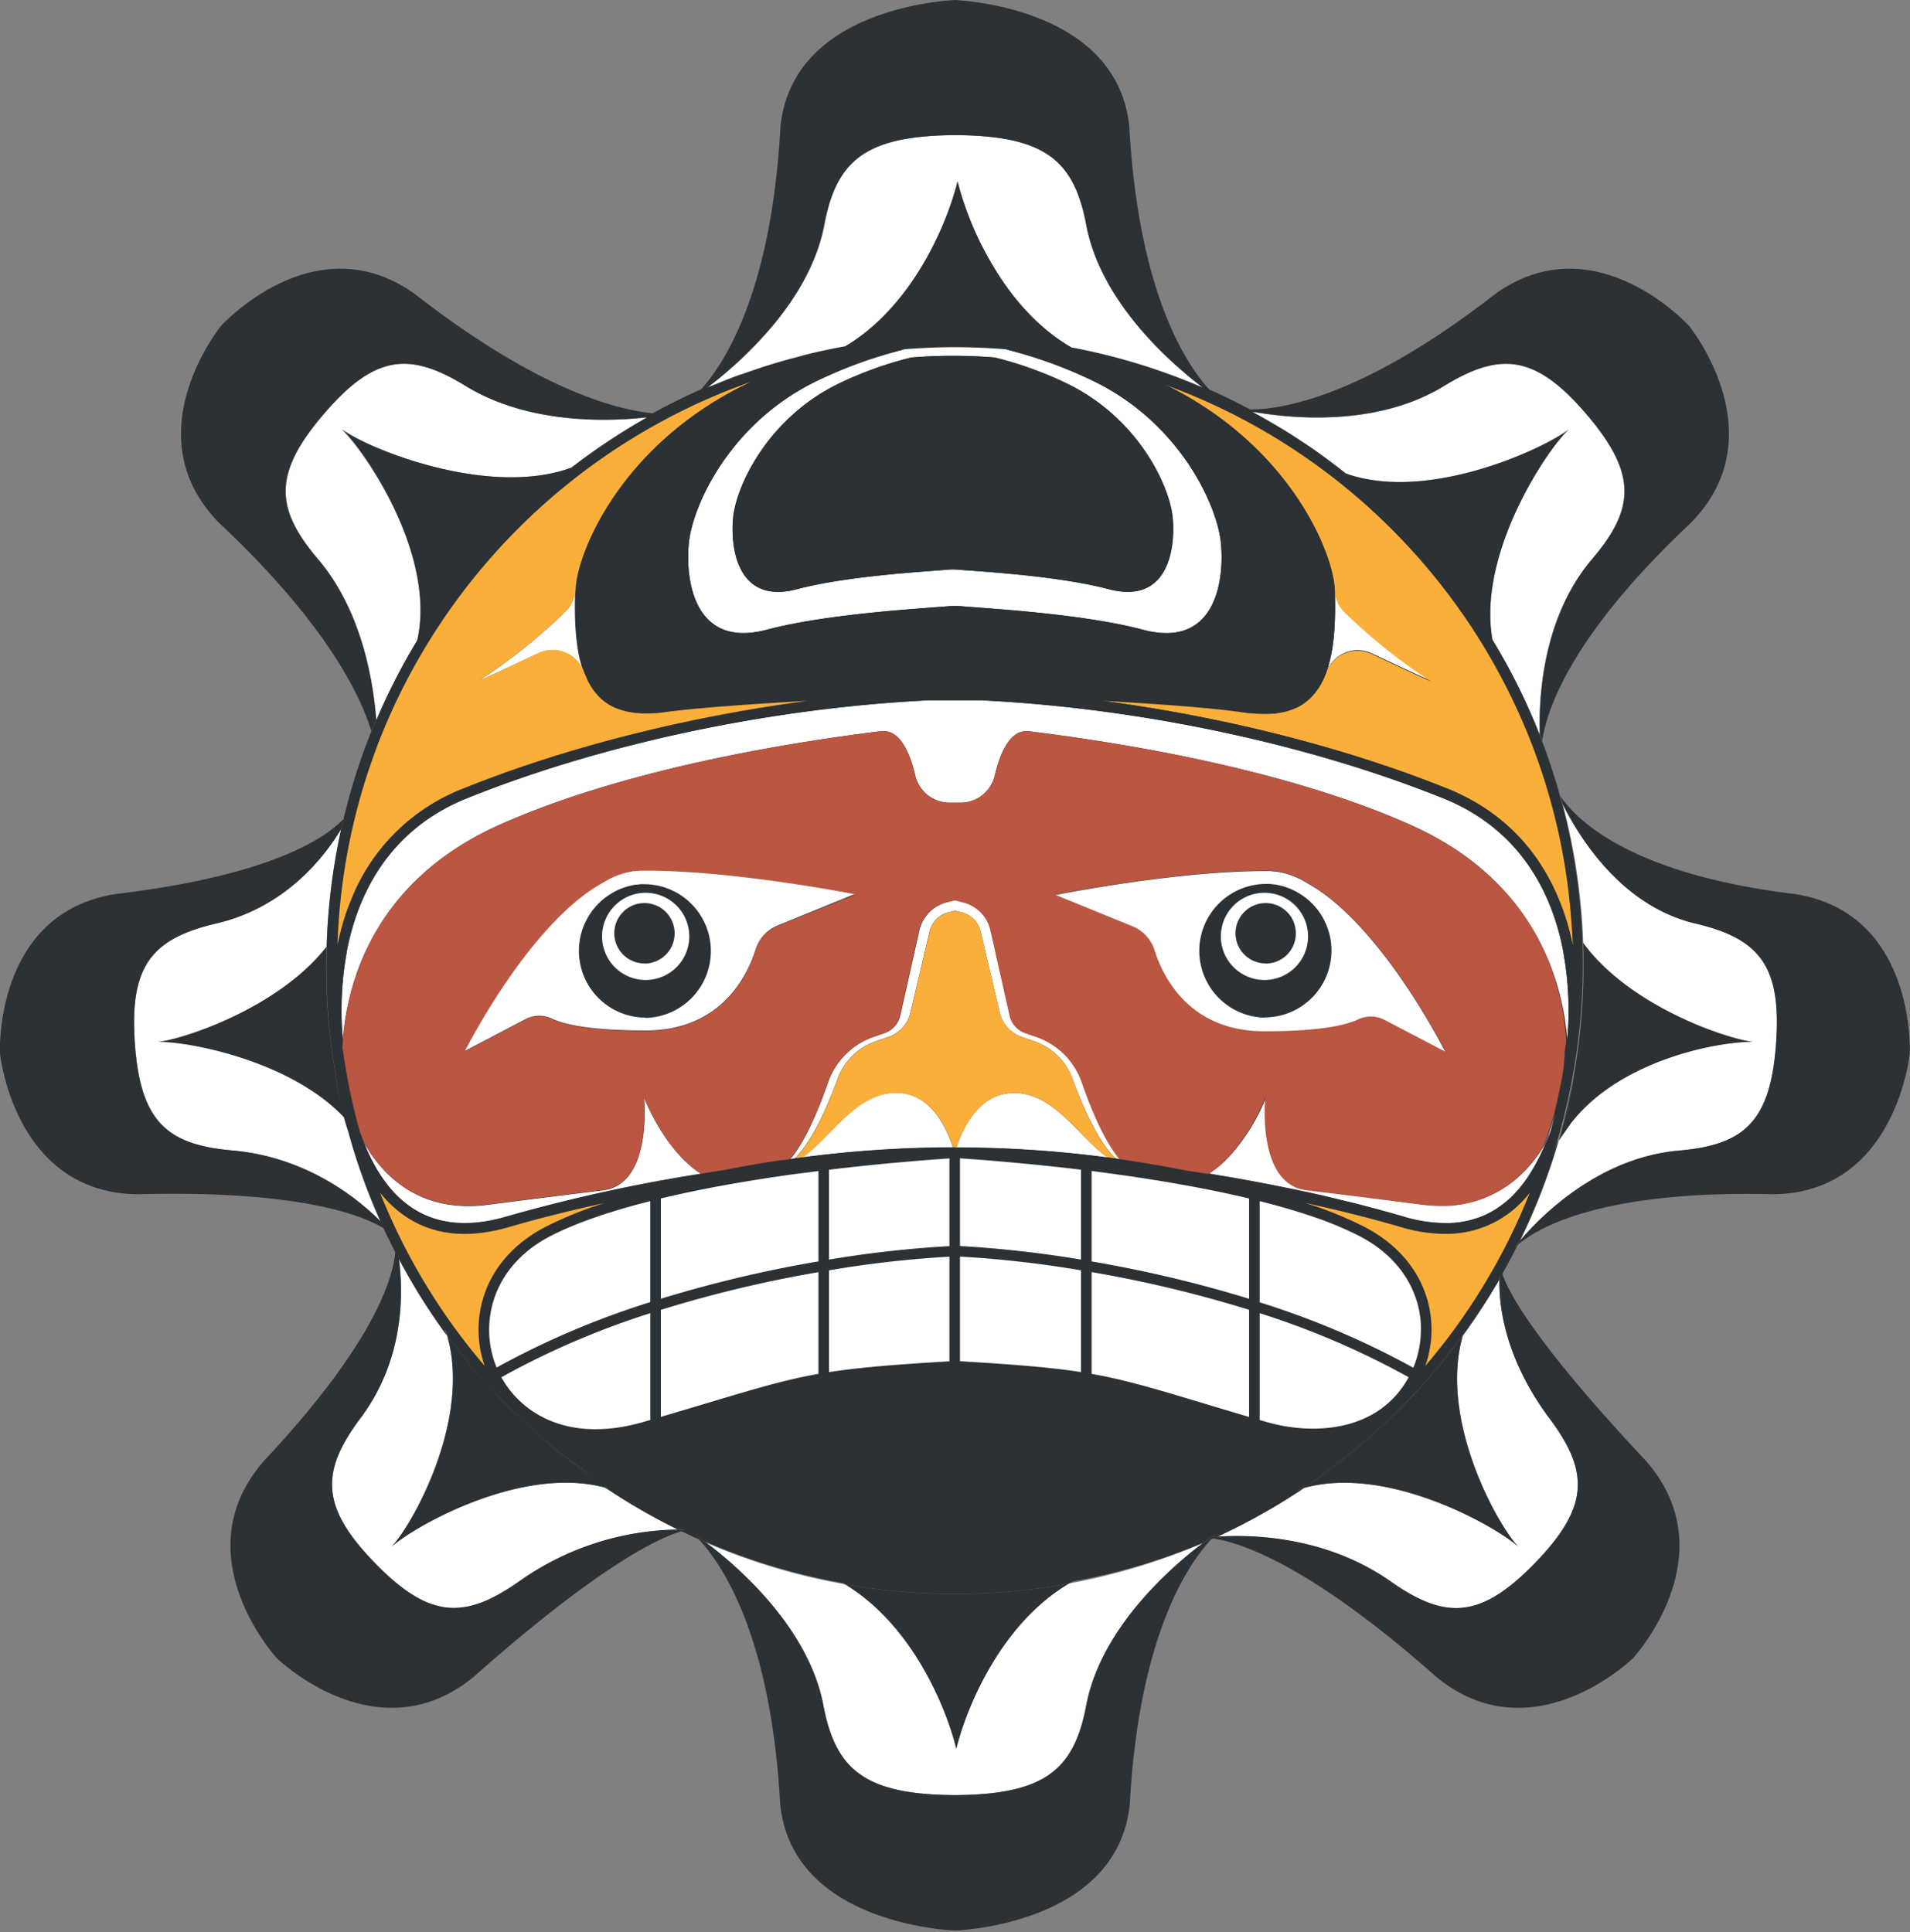 <?xml version="1.0" encoding="utf-8"?><svg fill="none" xmlns="http://www.w3.org/2000/svg" viewBox="0 0 515 521"><rect x="0" y="0" width="515" height="521" fill="#808080" stroke="none"/><g clip-path="url(#a)"><circle cx="257.477" cy="259.828" r="169.3" fill="#2B3134"/><path d="M189.081 316.579a439.226 439.226 0 0 0-52.588 11.568c-17.812 5.185-30.568-1.281-38.057-19.234l.105-.059c5.409 9.018 15.378 18.341 33.131 16.013a3802.453 3802.453 0 0 1 30.956-3.891c13.45-1.705 11.028-24.937 11.028-24.937 5.573 13.074 12.263 18.553 15.425 20.54ZM256.938 309.371h-.482c-13.408.043-26.799.95-40.091 2.716 7.924-5.725 14.449-17.412 25.172-17.412 9.488 0 13.591 9.406 15.39 14.649.011.024.011.047.011.047ZM422.599 280.426c-1.281-16.166-8.817-43.066-42.325-58.021-33.507-14.954-77.36-22.079-102.814-25.206h-.094c-5.138-.624-7.818 6.266-9.147 11.956a9.471 9.471 0 0 1-9.264 7.301h-2.892a9.486 9.486 0 0 1-9.265-7.301c-1.293-5.584-3.891-12.309-8.865-11.98h-.364c-25.477 3.127-69.366 10.299-102.791 25.207-33.425 14.908-41.055 41.784-42.325 57.962a87.136 87.136 0 0 1 1.023-23.432v-.141c2.645-14.108 10.417-32.649 32.438-41.502 36.54-14.72 82.004-24.349 124.623-26.418h13.861c42.725 2.069 88.177 11.698 124.718 26.418 22.044 8.853 29.815 27.429 32.437 41.502v.141a87.012 87.012 0 0 1 1.046 23.514ZM298.615 312.099a312.535 312.535 0 0 0-40.126-2.704h-.577a.18.18 0 0 1 0-.117c1.823-5.279 6.067-14.555 15.52-14.555 10.745-.024 17.259 11.662 25.183 17.376ZM157.312 181.151a8.921 8.921 0 0 0-4.989-5.149 8.924 8.924 0 0 0-7.167.175c-4.221 1.929-9.312 4.433-16.119 7.431a149.61 149.61 0 0 0 23.514-18.811 8.913 8.913 0 0 0 2.551-5.879c-.364 9.323.259 16.742 2.21 22.233ZM329.189 146.315c-1.011-10.052-11.063-32.261-34.401-43.571a121.654 121.654 0 0 0-23.655-8.56 169.067 169.067 0 0 0-13.649-.564c-4.597 0-9.147.2-13.638.565a121.34 121.34 0 0 0-23.691 8.559c-23.314 11.298-33.366 33.519-34.4 43.571-1.035 10.052 1.375 28.663 20.939 23.514 16.083-4.28 40.702-5.655 48.932-6.349a24.506 24.506 0 0 1 3.715 0c8.23.694 32.814 2.069 48.897 6.349 19.611 5.149 21.997-13.462 20.951-23.514Zm-30.345 12.544c-13.273-3.527-33.589-4.702-40.385-5.231a16.549 16.549 0 0 0-3.068 0c-6.796.564-27.123 1.704-40.42 5.231-16.154 4.315-18.13-11.063-17.295-19.375.835-8.312 9.159-26.618 28.44-36.023a99.487 99.487 0 0 1 19.599-7.054c3.703-.306 7.466-.459 11.251-.459 3.786 0 7.56.153 11.275.459a99.811 99.811 0 0 1 19.528 7.054c19.282 9.405 27.594 27.687 28.417 35.988.823 8.3-1.105 23.725-17.306 19.41h-.036ZM419.244 300.554a166.31 166.31 0 0 1-1.046 3.974.296.296 0 0 1 0 .094 74.355 74.355 0 0 1-1.176 3.233l-.364.893a51.612 51.612 0 0 1-2.352 4.915 43.9 43.9 0 0 1-2.633 4.291 34.705 34.705 0 0 1-2.164 2.775 50.972 50.972 0 0 1-1.528 1.657c-.517.541-1.082 1.012-1.623 1.47l-.587.506c-.212.152-.4.317-.612.446a23.47 23.47 0 0 1-5.126 2.998l-.858.341a12.23 12.23 0 0 1-1.176.4c-.423.118-.552.188-.834.259-.283.07-.823.235-1.258.329-.435.094-.706.165-1.059.223-.352.059-.799.141-1.175.188-.376.047-.553.083-.859.106-.305.024-.54.071-.822.083-.283.011-.635 0-.953.058-.317.059-.882 0-1.34 0a39.825 39.825 0 0 1-11.169-1.74 408.823 408.823 0 0 0-6.22-1.751 83.398 83.398 0 0 0-2.786-.741c-.964-.271-1.952-.518-2.963-.788a831.266 831.266 0 0 0-9.676-2.351 379.838 379.838 0 0 0-8.688-1.881 507.164 507.164 0 0 0-11.592-2.258c-1.176-.223-2.352-.423-3.527-.635a189.546 189.546 0 0 0-3.527-.599l-3.528-.612a26.154 26.154 0 0 0 4.786-3.915l.493-.505c.341-.341.659-.706 1-1.094a54.484 54.484 0 0 0 9.1-15.037s-1.435 13.791 4.056 20.904c.315.424.67.817 1.058 1.176a9.945 9.945 0 0 0 5.878 2.845l4.468.553 8.535 1.058 4.009.494 3.821.493 3.61.459 4.985.646 1.528.2c.941.118 1.858.212 2.74.271.881.059 1.751.094 2.586.094a30.19 30.19 0 0 0 19.164-6.372c.541-.412 1.034-.847 1.54-1.282l.717-.67c.259-.235.494-.459.706-.694.482-.447.905-.929 1.328-1.399a41.724 41.724 0 0 0 2.892-3.692c.518-.752 1-1.528 1.458-2.28 1.07-2.657 1.975-5.444 2.763-8.136Z" fill="#fff"/><path d="M478.912 281.39c-1.529 21.163-8.63 27.406-26.501 28.887-21.503 2.034-36.94 17.635-42.513 24.231a168.257 168.257 0 0 0 10.441-27.041c1.622-2.351 3.303-4.703 3.303-4.703 13.956-17.941 41.972-22.185 49.121-21.832-6.725-.659-33.261-9.406-45.852-26.712a167.787 167.787 0 0 0-5.538-37.399c4.703 9.406 15.978 27.359 35.436 32.12 17.47 4.068 23.619 11.263 22.103 32.449ZM301.96 312.569l-1.175-.2c-4.879-4.702-9.088-14.578-11.593-21.456a16.687 16.687 0 0 0-10.287-10.111l-3.374-1.176a9.188 9.188 0 0 1-5.984-6.607l-5.126-21.786a6.982 6.982 0 0 0-5.174-5.231l-1.716-.424-1.74.424a6.984 6.984 0 0 0-5.161 5.231l-5.126 21.786a9.243 9.243 0 0 1-5.973 6.607l-3.398 1.176a16.727 16.727 0 0 0-10.275 10.111c-2.504 6.878-6.713 16.742-11.592 21.48l-1.176.176c3.245-3.785 6.795-10.981 10.111-20.48a19.897 19.897 0 0 1 12.051-12.38l3.374-1.176a6.545 6.545 0 0 0 4.127-4.703l5.114-22.785a10.11 10.11 0 0 1 2.545-4.872 10.108 10.108 0 0 1 4.721-2.817l2.422-.611 2.351.611a10.036 10.036 0 0 1 7.277 7.689l5.126 22.785a6.532 6.532 0 0 0 4.104 4.703l3.397 1.176a19.871 19.871 0 0 1 12.039 12.392c3.316 9.487 6.878 16.683 10.111 20.468ZM385.963 183.608c-6.796-2.998-11.898-5.502-16.119-7.431a8.956 8.956 0 0 0-10.188 1.859 8.94 8.94 0 0 0-1.968 3.079c1.963-5.478 2.563-12.932 2.186-22.197a8.9 8.9 0 0 0 2.54 5.879 149.606 149.606 0 0 0 23.549 18.811ZM102.706 329.405c-6.149-6.16-19.81-17.271-39.574-19.128-18.011-1.482-25.183-7.701-26.723-28.887-1.54-21.186 4.703-28.381 22.338-32.449 18.07-4.397 28.405-17.33 33.225-25.324a171.206 171.206 0 0 0-3.927 31.743c-13.191 16.801-39.491 25.148-45.723 25.63 6.432-.458 35.436 4.374 50.555 20.422a46.45 46.45 0 0 0 .882 3.022c.07.235.141.482.235.729a169.779 169.779 0 0 0 8.712 24.242ZM324.484 416.007c-8.924 6.772-27.441 23.008-31.52 43.5-3.245 17.636-11.052 24.431-35.495 24.572-24.454-.141-32.26-6.889-35.517-24.572-4.068-20.539-22.585-36.775-31.497-43.5a166.996 166.996 0 0 0 37.375 11.216c17.977 10.851 27.206 32.919 29.992 44.335 2.834-11.475 12.145-33.731 30.333-44.523a168.438 168.438 0 0 0 36.329-11.028ZM413.917 421.462c-14.79 15.284-24.337 15.284-39.221 4.773-17.847-12.392-38.339-12.392-46.522-11.862a169.656 169.656 0 0 0 23.42-13.133c23.055-6.443 52.906 11.099 58.008 16.036-5.173-4.984-21.856-34.001-15.166-57.162a176.71 176.71 0 0 0 9.887-15.178c-.188 6.537 1.176 20.81 13.215 37.187 11.028 14.579 11.169 24.114-3.621 39.339ZM182.852 412.468a75.777 75.777 0 0 0-42.56 13.767c-14.873 10.581-24.407 10.464-39.209-4.773-14.802-15.237-14.638-24.772-3.633-39.362 11.757-15.954 11.333-33.825 10.099-42.807.65 1.246 1.321 2.469 2.01 3.668a91.874 91.874 0 0 0 1.94 3.386l1.176 1.975c.858 1.411 1.74 2.81 2.657 4.197a166.074 166.074 0 0 0 5.22 7.56c6.702 23.196-10.04 52.177-15.166 57.162 5.067-4.938 34.953-22.479 58.008-16.048a167.856 167.856 0 0 0 19.458 11.275ZM324.257 104.484a167.609 167.609 0 0 0-35.376-10.805c-9.229-5.349-16.19-13.65-21.163-22.044a86.139 86.139 0 0 1-9.523-22.726c-2.822 11.463-12.121 33.648-30.239 44.453-1.175.223-2.422.435-3.633.694-1.211.258-2.351.482-3.527.752-1.61.353-3.186.729-4.761 1.176-1.576.447-3.163.81-4.703 1.27a169.688 169.688 0 0 0-5.232 1.575c-.858.282-1.728.564-2.575.858-.587.188-1.175.4-1.74.6-.564.2-1.281.447-1.916.67h-.141c-.717.259-1.458.529-2.175.811l-1.681.647-2.105.858c-.976.376-1.951.788-2.904 1.176a110.877 110.877 0 0 0 17.53-16.613c6.219-7.454 11.816-16.624 13.849-26.84 3.234-17.636 10.981-24.373 35.165-24.561h.471c24.172.188 31.908 6.96 35.153 24.56 3.915 20.48 22.267 36.658 31.226 43.489ZM174.467 112.537a170.6 170.6 0 0 0-20.457 13.591c-23.055 8.395-56.844-6.031-62.194-10.581 5.408 4.632 25.865 33.354 20.692 57.056a119.28 119.28 0 0 0-1.528 2.599 139.608 139.608 0 0 0-2.951 5.255c-2.351 4.456-4.585 9.006-6.56 13.673-.882-11.404-4.162-29.592-15.484-43.124-11.757-13.732-12.498-23.196 1.317-39.339 13.814-16.142 23.208-16.918 38.621-7.418 16.812 10.122 37.763 9.499 48.544 8.288ZM429.049 150.982c-13.086 15.625-14.215 36.905-13.885 47.028a167.729 167.729 0 0 0-12.757-25.56c-4.185-23.584 15.496-52.33 20.81-56.88-5.349 4.574-37.551 20.175-60.301 12.11l-.459-.353-.458-.352-.447-.365c-.658-.506-1.34-1.046-2.034-1.552-.694-.505-1.176-.917-1.822-1.375-.647-.459-.941-.694-1.435-1.035a68.647 68.647 0 0 0-2.433-1.728 176.957 176.957 0 0 0-6.29-4.151 192.865 192.865 0 0 0-3.527-2.139l-2.258-1.317-1.457-.835-2.61-1.434a98.936 98.936 0 0 0 17.459 1.564c10.463 0 23.055-1.764 33.895-8.301 15.39-9.546 24.877-8.806 38.692 7.384 13.814 16.189 13.144 25.559 1.317 39.291Z" fill="#fff"/><path d="M424.066 254.902a68.598 68.598 0 0 0-2.14-8.065c-4.268-12.839-13.203-26.759-31.744-34.201-27.593-11.087-60.195-19.329-92.879-23.644 14.625.823 29.545 1.882 37.786 3.116.682.106 1.341.176 1.987.259h.459c1.25.119 2.506.17 3.762.153h.423c.4 0 .788 0 1.176-.059h.553c.411 0 .811-.106 1.175-.165l.882-.141c.412-.094.847-.176 1.246-.282l.188-.059c.436-.11.864-.248 1.282-.411l.188-.071c.447-.159.883-.348 1.305-.564a.187.187 0 0 0 .094 0c.423-.2.811-.435 1.176-.67a.775.775 0 0 1 .2-.118l.94-.682.2-.164c.353-.283.682-.577.988-.87.082-.083.153-.142.223-.224.294-.294.576-.611.858-.94l.2-.259c.235-.306.482-.623.694-.952.078-.096.149-.199.211-.306.247-.388.506-.788.741-1.176v-.058c.212-.377.4-.8.588-1.176.059-.141.153-.294.212-.435.199-.47.399-.964.576-1.458a8.953 8.953 0 0 1 8.598-5.773 8.957 8.957 0 0 1 3.558.835c4.221 1.928 9.324 4.432 16.119 7.43a149.496 149.496 0 0 1-23.514-18.811 8.9 8.9 0 0 1-2.539-5.878c-.423-9.805-12.251-39.362-47.181-55.845 61.677 21.715 106.882 78.771 111.138 146.726.153 1.481.224 3.209.271 4.938ZM300.755 312.37c-.717-.083-1.422-.188-2.128-.259-7.924-5.714-14.437-17.4-25.136-17.4-9.406 0-13.697 9.276-15.519 14.555a.168.168 0 0 0 0 .117h-.988c-1.799-5.243-5.878-14.649-15.39-14.649-10.722 0-17.247 11.687-25.171 17.412-.717.071-1.423.177-2.128.282 4.879-4.702 9.088-14.602 11.592-21.479a16.708 16.708 0 0 1 10.276-10.111l3.398-1.176a9.252 9.252 0 0 0 5.972-6.607l5.126-21.786a6.98 6.98 0 0 1 5.161-5.232l1.74-.423 1.717.423a6.982 6.982 0 0 1 5.173 5.232l5.126 21.786a9.192 9.192 0 0 0 5.984 6.607l3.374 1.176a16.675 16.675 0 0 1 10.288 10.111c2.445 6.842 6.654 16.706 11.533 21.421Z" fill="#FAAF3B"/><path d="M257.354 312.252c-1.023 0-2.727.117-5.008.247a153 153 0 0 1 4.056-.235h.952v-.012ZM174.091 238.36H172.798c-.388 0-.752.058-1.175.117h-.212a4.12 4.12 0 0 0-.517.094c-.797.147-1.582.347-2.352.6-.188 0-.364.129-.541.188-.096.028-.19.063-.282.106l-.505.188c-.688.284-1.356.614-1.999.987l-.517.318a.392.392 0 0 0-.118.07 18.013 18.013 0 1 0 24.66 25.074 18.008 18.008 0 0 0-15.125-27.813l-.024.071Zm0 25.794a11.753 11.753 0 0 1-10.861-7.257 11.76 11.76 0 0 1 15.361-15.362 11.757 11.757 0 0 1-4.5 22.619Z" fill="#2B3134"/><path d="M181.901 251.657A8.146 8.146 0 0 1 168 257.45a8.144 8.144 0 0 1-1.777-8.882 8.15 8.15 0 0 1 7.53-5.035 8.114 8.114 0 0 1 3.114.615 8.123 8.123 0 0 1 4.41 4.396c.41.987.622 2.044.624 3.113ZM357.68 181.115c-.176.494-.376.988-.576 1.458-.059.141-.153.294-.212.435-.188.412-.376.835-.587 1.176v.059c-.236.423-.494.823-.741 1.175-.063.108-.133.21-.212.306-.211.329-.458.647-.693.952l-.2.259c-.283.329-.565.647-.859.941-.07.082-.141.141-.223.223-.306.294-.635.588-.988.87l-.199.165-.941.682a.82.82 0 0 0-.2.117c-.4.235-.788.47-1.176.67a.167.167 0 0 1-.094 0c-.422.217-.858.405-1.305.565l-.188.07c-.418.164-.846.301-1.281.412l-.188.058c-.4.106-.835.189-1.247.283l-.881.141c-.4 0-.8.129-1.176.164h-.553c-.399 0-.787 0-1.175.059h-.424a34.758 34.758 0 0 1-3.762-.153h-.458c-.647-.082-1.305-.153-1.987-.258-8.23-1.235-23.161-2.352-37.787-3.116-10.969-1.423-21.95-2.434-32.755-2.963h-13.99c-10.782.529-21.751 1.54-32.685 2.963-14.625.823-29.545 1.881-37.786 3.116a61.45 61.45 0 0 1-2.987.364c-.952.094-1.869.094-2.763.094h-1.175c-.553 0-1.07-.059-1.587-.117a5.042 5.042 0 0 1-.812-.106c-.481-.054-.96-.132-1.434-.235a13.48 13.48 0 0 1-.976-.236c-.317-.094-.799-.223-1.175-.352-.377-.13-.553-.188-.8-.294h-.07l-.859-.376a3.043 3.043 0 0 1-.27-.13c-.235-.117-.447-.247-.67-.376l-.141-.059-.729-.482c-.341-.211-.647-.458-.964-.693l-.612-.53a13.208 13.208 0 0 1-.717-.705l-.576-.635a1.13 1.13 0 0 1-.106-.141c-.2-.235-.4-.482-.588-.729l-.105-.164a6.92 6.92 0 0 1-.494-.753l-.059-.07a15.85 15.85 0 0 1-.517-.882c-.165-.306-.341-.623-.494-.941v-.058c-.165-.341-.329-.671-.459-1.023-.129-.353-.352-.823-.505-1.247-1.952-5.49-2.575-12.932-2.175-22.232.411-9.817 12.25-39.397 47.204-55.845a162.277 162.277 0 0 1 20.257-5.69 165.81 165.81 0 0 1 21.162-3.116 121.373 121.373 0 0 0-23.69 8.559c-23.431 11.298-33.483 33.519-34.518 43.571-1.035 10.052 1.375 28.663 20.939 23.514 16.083-4.28 40.702-5.655 48.932-6.349a24.506 24.506 0 0 1 3.715 0c8.23.694 32.814 2.069 48.897 6.349 19.576 5.208 21.962-13.403 20.951-23.514-1.011-10.111-11.028-32.273-34.365-43.571a121.697 121.697 0 0 0-23.655-8.56 165.948 165.948 0 0 1 41.455 8.807h.106c34.929 16.459 46.757 46.04 47.18 55.845.341 9.394-.259 16.801-2.222 22.279ZM176.344 111.467l-1.905 1.07c-10.781 1.176-31.743 1.834-48.544-8.23-15.39-9.558-24.795-8.805-38.633 7.384-13.838 16.189-13.086 25.606-1.317 39.338 11.322 13.533 14.602 31.744 15.484 43.125-.424 1.011-.859 2.034-1.27 3.068-3.045-9.969-12.415-29.298-40.985-56.139-23.514-23.725.353-53.118.353-53.118s25.36-28.157 52.424-8.606c33.825 26.324 55.234 31.332 64.393 32.108ZM103.559 331.275c-5.878-3.621-22.926-10.37-66.45-9.241-33.366-.341-37.117-38.01-37.117-38.01s-1.74-37.81 31.238-42.948c41.15-4.926 56.081-14.732 61.36-20.175-.224.882-.423 1.799-.635 2.704-4.82 7.971-15.155 20.927-33.272 25.324-17.635 4.068-23.82 11.263-22.338 32.449 1.481 21.186 8.712 27.406 26.723 28.887 19.764 1.858 33.425 12.933 39.574 19.129.341.623.611 1.258.917 1.881Z" fill="#2B3134"/><path d="M92.87 301.388c-15.097-16.048-44.101-20.88-50.556-20.398 6.208-.458 32.508-8.806 45.7-25.654 0 1.646-.071 3.316-.071 4.985-.002 9.932.86 19.845 2.575 29.628.164 1.175.364 2.48.623 3.891a.26.26 0 0 0 0 .094l.082.471a1.509 1.509 0 0 0 0 .223c.494 2.32 1.043 4.573 1.646 6.76ZM183.784 412.938c-4.984 1.352-20.656 7.877-56.045 39.209-26.006 21.421-53.106-5.02-53.106-5.02s-25.63-27.84-3.456-53.2c29.639-31.591 34.812-49.156 35.423-56.433.306.599.6 1.176.929 1.799 1.176 8.982 1.681 26.853-10.1 42.807-11.004 14.566-11.168 24.113 3.634 39.338 14.802 15.225 24.337 15.284 39.209 4.774a75.786 75.786 0 0 1 42.56-13.768c.318.224.635.341.952.494Z" fill="#2B3134"/><path d="M163.411 401.228c-23.055-6.431-52.906 11.11-58.009 16.048 5.126-4.985 21.868-33.965 15.167-57.162a170.59 170.59 0 0 0 42.842 41.114ZM288.192 427.035c-18.188 10.793-27.5 33.048-30.333 44.523-2.786-11.416-12.015-33.483-29.992-44.335a170.363 170.363 0 0 0 60.325-.188Z" fill="#2B3134"/><path d="M326.566 415.113c-5.879 6.243-19.399 25.372-21.939 71.259-2.974 30.568-40.89 33.872-47.098 34.224h.788-1.646.787c-6.207-.352-44.123-3.691-47.098-34.224-2.528-45.852-16.024-65.016-21.926-71.259.67.306 1.328.588 2.01.87 8.912 6.772 27.429 23.009 31.497 43.501 3.256 17.635 11.063 24.431 35.517 24.572 24.443-.141 32.25-6.89 35.495-24.572 4.079-20.539 22.596-36.776 31.52-43.501a34.925 34.925 0 0 0 2.093-.87ZM440.336 447.127s-27.04 26.453-53.082 5.032c-35.141-31.12-53.8-36.446-60.184-37.281.377-.165.706-.341 1.07-.505 8.23-.588 28.675-.518 46.522 11.862 14.885 10.581 24.431 10.476 39.221-4.773 14.791-15.249 14.649-24.76 3.633-39.339-12.086-16.377-13.403-30.65-13.215-37.187.271-.47.541-.929.8-1.399 1.611 4.891 8.641 18.364 38.68 50.378 22.209 25.372-3.445 53.212-3.445 53.212Z" fill="#2B3134"/><path d="M409.6 417.277c-5.067-4.938-34.953-22.48-58.008-16.037a170.626 170.626 0 0 0 42.842-41.149c-6.69 23.185 9.993 52.201 15.166 57.186ZM514.948 284.024s-3.668 37.622-36.764 38.01c-46.804-1.176-63.898 9.299-68.86 13.579l.541-1.094c5.573-6.536 21.01-22.197 42.513-24.23 17.871-1.482 24.972-7.701 26.5-28.887 1.529-21.186-4.632-28.381-22.103-32.449-19.458-4.762-30.768-22.762-35.435-32.12a66.732 66.732 0 0 0-.553-2.034c4.703 6.784 19.552 21.021 63.205 26.288 32.732 5.126 30.956 42.937 30.956 42.937Z" fill="#2B3134"/><path d="M472.758 280.99c-7.148-.352-35.165 3.892-49.12 21.833 0 0-1.682 2.351-3.304 4.703.235-.776.458-1.564.682-2.352.07-.199.141-.423.2-.646l.059-.177a79.295 79.295 0 0 0 2.351-9.711l.141-.541v-.199c.247-1.376.435-2.646.588-3.763a168.873 168.873 0 0 0 2.622-29.756c0-2.023 0-4.057-.118-6.079 12.639 17.283 39.174 25.971 45.899 26.688ZM154.006 126.128a170.33 170.33 0 0 0-41.443 46.358c5.209-23.702-15.284-52.424-20.692-57.056 5.267 4.667 39.057 19.093 62.135 10.698ZM326.375 105.401l-2.07-.894c-8.958-6.83-27.311-23.008-31.367-43.5-3.245-17.636-10.981-24.372-35.153-24.56h-.47c-24.184.188-31.932 6.96-35.165 24.56-2.034 10.216-7.631 19.387-13.85 26.84a110.852 110.852 0 0 1-17.53 16.613c-.693.306-1.387.6-2.081.917 5.879-6.313 19.258-25.43 21.751-71.164C213.45 3.786 251.107.364 257.467 0c6.443.364 44.042 3.81 47.028 34.213 2.551 45.734 15.931 64.85 21.88 71.188Z" fill="#2B3134"/><path d="M288.87 93.68a169.807 169.807 0 0 0-60.925-.318c18.118-10.805 27.417-32.99 30.239-44.453a86.141 86.141 0 0 0 9.523 22.726C272.68 80.03 279.64 88.33 288.87 93.68ZM455.818 141.083c-32.273 30.321-38.798 50.425-39.974 58.62-.211-.553-.423-1.046-.646-1.587v-.059c-.329-10.111.799-31.391 13.885-47.028 11.757-13.732 12.497-23.196-1.317-39.338s-23.337-16.93-38.704-7.442c-10.84 6.537-23.431 8.3-33.895 8.3a98.953 98.953 0 0 1-17.459-1.564c-.376-.199-.588-.399-.917-.587 7.959.117 29.921-2.763 66.262-31.039 27.041-19.528 52.424 8.583 52.424 8.583s23.843 29.369.341 53.141Z" fill="#2B3134"/><path d="M402.4 172.392a169.98 169.98 0 0 0-39.457-44.677c22.75 8.066 54.952-7.536 60.302-12.109-5.35 4.456-25.031 33.201-20.845 56.786ZM421.29 304.269a84.56 84.56 0 0 0 2.352-9.711l.117-.541v-.2c.247-1.376.435-2.645.588-3.762a162.169 162.169 0 0 1-3.398 15.049c.083-.224.153-.447.224-.659l.117-.176ZM350.428 241.087a.422.422 0 0 0-.082-.07l-.529-.318a17.574 17.574 0 0 0-1.999-.987l-.494-.188-.282-.106a4.12 4.12 0 0 0-.541-.188 17.38 17.38 0 0 0-2.422-.6 3.208 3.208 0 0 0-.505-.094h-.224c-.376 0-.752-.094-1.175-.117a5.605 5.605 0 0 0-.635 0h-.6a18.06 18.06 0 0 0-15.166 27.893 18.067 18.067 0 0 0 10.174 7.526 18.061 18.061 0 0 0 22.234-22.664 18.055 18.055 0 0 0-7.719-10.028l-.035-.059Zm-9.488 23.067a11.758 11.758 0 0 1-11.531-14.05 11.76 11.76 0 0 1 9.238-9.237 11.75 11.75 0 0 1 6.792.669 11.753 11.753 0 0 1 3.815 19.175 11.758 11.758 0 0 1-8.314 3.443Z" fill="#2B3134"/><path d="M349.369 251.657a8.13 8.13 0 0 1-5.017 7.526 8.134 8.134 0 0 1-11.099-5.93 8.142 8.142 0 0 1 3.468-8.354 8.134 8.134 0 0 1 12.648 6.758Z" fill="#2B3134"/><path d="M324.613 394.315c-1.599-14.79-30.968-21.162-50.555-23.843 12.58 2.164 27.605 6.549 28.522 15.178.917 8.63-2.68 13.239-6.302 15.731a16.45 16.45 0 0 1-8.617 2.81c-5.115.259-18.412.882-30.075 1.176h1.505-3.151 1.494c-11.652-.271-24.949-.894-30.063-1.176a16.6 16.6 0 0 1-8.629-2.81c-3.61-2.492-7.219-7.136-6.29-15.731.928-8.594 15.918-13.003 28.475-15.178-19.634 2.646-48.944 9.077-50.555 23.843-1.176 10.734 2.457 17.354 6.843 21.374a164.128 164.128 0 0 0 20.445 6.467c9.405.446 25.501 1.175 39.821 1.481 14.331-.341 30.368-1.035 39.832-1.481a164.415 164.415 0 0 0 20.469-6.478c4.35-4.021 7.983-10.64 6.831-21.363Z" fill="#FAAF3B"/><path d="m168.674 403.262-1.282-.588c-1.301-.537-2.632-1-3.986-1.387a170.609 170.609 0 0 1-42.842-41.149 22.088 22.088 0 0 0-.388-1.235 31.426 31.426 0 0 0-.881-2.422l-.483-1.105a83.335 83.335 0 0 0 16.46 22.021 92.135 92.135 0 0 0 2.069 1.963l1.693 1.552.906.8c.505.447.893.787 1.081.999l1.023 1.011.376.388c.141.118.283.271.435.412l1.611 1.505a145.18 145.18 0 0 0 3.527 3.15l.847.706a114.702 114.702 0 0 0 5.878 4.62 107.818 107.818 0 0 0 4.632 3.245 116.275 116.275 0 0 0 5.126 3.198l1.364.776c.847.494 1.74.976 2.622 1.434l.212.106ZM293.127 424.507a43.155 43.155 0 0 0-4.926 2.528 170.472 170.472 0 0 1-60.336.188 45.013 45.013 0 0 0-5.232-2.716 170.277 170.277 0 0 0 19.893 2.986l3.527.306c2.034.153 4.091.259 6.195.341H263.465c1.046 0 2.092-.094 3.115-.141a90.757 90.757 0 0 0 3.08-.2l1.776-.153a170.56 170.56 0 0 0 21.691-3.139ZM190.454 415.983c-.67-.282-1.34-.564-2.01-.87a232.576 232.576 0 0 1-4.644-2.175l-.952-.47c1.822 0 2.833.106 2.833.106h.071c.517.399 2.233 1.54 4.702 3.409ZM405.135 343.537l-.799 1.388c.012-1.273.122-2.542.329-3.798-.018.828.142 1.65.47 2.41ZM327.206 414.443l.929-.07c-.365.164-.694.341-1.07.505l-.506.235c-.67.306-1.34.588-2.01.87a28.616 28.616 0 0 1 1.611-1.175 11.661 11.661 0 0 0-1.564 0c.235 0 .905-.13 1.94-.236 1.375-.999 2.351-1.634 2.657-1.834a20.047 20.047 0 0 0-1.987 1.705ZM396.199 355.247a32.433 32.433 0 0 0-1.799 4.867 170.63 170.63 0 0 1-42.842 41.15 32.041 32.041 0 0 0-5.279 1.963 117.372 117.372 0 0 0 27.676-20.528c1.599-1.622 14.731-11.992 22.244-27.452ZM409.893 334.52l-.54 1.093c-.541.452-1.048.943-1.517 1.47.306-.424 1.011-1.329 2.057-2.563ZM317.795 415.677a20.995 20.995 0 0 1-2.563 2.034 24.688 24.688 0 0 1-12.839 4.198l-5.067.247a164.587 164.587 0 0 0 20.469-6.479ZM217.668 422.156l-5.067-.247a24.696 24.696 0 0 1-12.839-4.197 20.688 20.688 0 0 1-2.539-2.023 164.128 164.128 0 0 0 20.445 6.467Z" fill="#2B3134"/><path d="M297.321 422.156a167.345 167.345 0 0 1-79.653 0c9.406.446 25.501 1.175 39.821 1.481a2199.258 2199.258 0 0 0 39.832-1.481Z" fill="#2B3134"/><path d="M421.929 246.825a69.096 69.096 0 0 1 2.14 8.065c.071 1.787.106 3.598.176 5.443v.294a168.121 168.121 0 0 1-1.446 21.657l-.052.352c-.347 2.354-.698 4.732-1.123 6.972.388-2.739.517-4.644.517-5.091v-.646c.035-.177.094-.635.176-1.282.036-.294.106-.576.106-.917l.059-.423c.082-.27.082-.564.082-.858a87.537 87.537 0 0 0-1.023-23.514v-.129c-2.633-14.073-10.393-32.649-32.437-41.514-36.541-14.661-81.993-24.337-124.717-26.418h-13.874c-42.618 2.081-88.082 11.71-124.623 26.418-22.032 8.865-29.792 27.405-32.437 41.514v.129a87.21 87.21 0 0 0-1.023 23.443c-.047.694-.188 1.223-.118 1.87.07.646.165 1.281.247 1.916.27 1.81.553 3.574.859 5.338.164.846.305 1.669.47 2.492.329 1.669.67 3.351 1.046 4.997.247 1.175.506 2.21.823 3.527l.015.063c.314 1.3.661 2.742 1.031 3.887.377 1.164.812 2.257 1.247 3.433v.106c.1.276.22.552.331.809l.021.049c7.478 17.965 20.246 24.431 38.046 19.246a439.849 439.849 0 0 1 52.6-11.58 426.19 426.19 0 0 1 6.032-.953l.363-.071c1.371-.27 2.732-.538 4.104-.787l.294-.059 4.186-.752 1.093-.176c.635-.118 1.27-.224 1.905-.306.282-.047.552-.129.834-.129l.67-.106 1.999-.306h.447a.695.695 0 0 1 .223 0 54.924 54.924 0 0 1 1.811-.27l1.176-.177c.717-.094 1.422-.2 2.139-.27a311.616 311.616 0 0 1 40.209-2.645h2.034c13.419.04 26.822.939 40.126 2.692.706.07 1.411.176 2.117.259l1.175.188c1.34.176 2.704.388 4.045.599.154.012.307.036.458.071l1.576.247.34.058c.172.015.341.046.506.095.329.035.67.094 1.011.164l.459.071 1.845.247 2.446.435.388.058c1.599.294 3.186.612 4.797.929l5.984.929 3.527.611c1.176.188 2.351.4 3.527.6l3.527.635c3.943.721 7.807 1.473 11.593 2.257 2.951.6 5.843 1.235 8.688 1.881 3.28.776 6.513 1.564 9.676 2.352 1.011.27 1.999.517 2.963.787.948.235 1.877.482 2.786.741a411.84 411.84 0 0 1 6.219 1.752 39.837 39.837 0 0 0 11.169 1.74c.459 0 1.023.059 1.341 0 .317-.059.67-.047.952-.059.282-.012.517-.059.823-.082.306-.024.482-.059.858-.106.377-.047.823-.129 1.176-.188s.623-.13 1.058-.224c.435-.094.976-.258 1.258-.329.282-.07.412-.141.835-.258.423-.118.811-.259 1.176-.4l.858-.341a23.533 23.533 0 0 0 5.126-2.998c.211-.129.4-.294.611-.447l.588-.505.112-.095c.506-.429 1.029-.871 1.51-1.375a52.098 52.098 0 0 0 1.529-1.658 35.09 35.09 0 0 0 2.163-2.774 43.73 43.73 0 0 0 2.634-4.292 51.587 51.587 0 0 0 2.351-4.914l.365-.894a74.357 74.357 0 0 0 1.175-3.233 159.595 159.595 0 0 1-5.678 16.918 48.556 48.556 0 0 0 7.054-12.262l.482-1.176v-.106l.329-.47a167.678 167.678 0 0 1-10.44 27.041c-.271.306-.529.6-.729.858-.2.259-.412.494-.576.706-.353.423-.588.764-.753.976l.259-.271.317-.329.412-.412.541-.47a188.159 188.159 0 0 1-4.221 7.936 5.79 5.79 0 0 1-.457-1.878.27.27 0 0 1-.013.032c-.059.118-.035.118-.059.424-.023.305-.012.729-.094 1.175-.082.447-.082 1.023-.082 1.622v.001a174.729 174.729 0 0 1-9.888 15.166 33.303 33.303 0 0 1 1.799-4.867c-7.56 15.472-20.704 25.83-22.256 27.44a117.756 117.756 0 0 1-27.676 20.516 32.663 32.663 0 0 1 5.279-1.963 169.077 169.077 0 0 1-23.42 13.144H327.216a20.82 20.82 0 0 1 1.528-1.411l.317-.258.13-.106-.682.482-.294.223c-.128.073-.25.156-.365.247l-.411.282-.964.682c-.833.086-1.432.188-1.753.223a9.887 9.887 0 0 1 1.377.012l-.765.553-.846.635a168.955 168.955 0 0 1-36.682 10.687c.388-.235.753-.447 1.176-.682.423-.235.905-.494 1.293-.694.388-.2.776-.4 1.176-.576l1.27-.588-2.669.541c-1.764.341-3.551.67-5.349.964l-2.716.412c-1.811.27-3.61.505-5.432.705-1.822.212-3.656.388-5.49.529l-1.788.141-1.516.118-1.552.082-3.127.153h-11.193l-3.116-.153a33.79 33.79 0 0 1-1.552-.106l-1.516-.094c-.423-.035-.8-.094-1.176-.094h-.353a57.112 57.112 0 0 1-2.057-.176 169.673 169.673 0 0 1-19.893-2.998 45.963 45.963 0 0 1 5.232 2.727 167.853 167.853 0 0 1-37.387-11.216l-.893-.658c-.553-.423-1.07-.8-1.529-1.117l-1.434-1.011-.482-.318-.306-.199H182.617a167.75 167.75 0 0 1-19.446-11.24c1.354.387 2.685.85 3.986 1.387l1.176.506.164.07a76.919 76.919 0 0 1-2.786-1.505l-1.364-.775a129.236 129.236 0 0 1-5.126-3.198l-1.176-.812a221.781 221.781 0 0 1-3.295-2.342l-.126-.091a112.535 112.535 0 0 1-3.127-2.352 79.55 79.55 0 0 1-2.763-2.245l-.847-.706-1.928-1.657-1.646-1.493-1.611-1.505c-.152-.141-.305-.259-.435-.412-.129-.153-.258-.27-.376-.388l-1.023-1.011c-.18-.203-.546-.526-1.023-.947l-.058-.052-.906-.8-1.692-1.552a92.17 92.17 0 0 1-2.07-1.963 83.31 83.31 0 0 1-16.459-22.021l.482 1.105c.329.812.623 1.611.881 2.422.141.408.271.819.388 1.235a166.885 166.885 0 0 1-5.22-7.56 133.007 133.007 0 0 1-2.657-4.197l-1.175-1.975a91.262 91.262 0 0 1-1.94-3.386c-.69-1.199-1.36-2.422-2.011-3.668-.329-.624-.623-1.2-.929-1.799a190.163 190.163 0 0 1-3.045-6.196 64.786 64.786 0 0 1-.846-1.881 166.329 166.329 0 0 1-8.7-24.231c-.094-.247-.165-.506-.235-.741a49.973 49.973 0 0 1-.894-3.021 74.017 74.017 0 0 1-1.54-6.772 1.364 1.364 0 0 1 0-.212l-.082-.47a.14.14 0 0 1 0-.094 91.396 91.396 0 0 1-.612-3.892 170.236 170.236 0 0 1-2.504-29.827c0-1.658.07-3.327.07-4.985a171.083 171.083 0 0 1 3.927-31.673c.2-.894.412-1.811.635-2.693a165.542 165.542 0 0 1 7.56-23.737 37.438 37.438 0 0 1 1.176 4.821 164.99 164.99 0 0 0-10.252 48.814c-.07 1.329-.177 2.669-.177 4.009a69.635 69.635 0 0 1 1.999-7.571c.188-.588.376-1.176.6-1.764.129-.364.305-.811.446-1.175.141-.365.306-.776.47-1.176a53.177 53.177 0 0 1 30.332-30.368c27.583-11.075 60.209-19.317 92.94-23.643a404.423 404.423 0 0 1 32.672-2.963h14.132a405.903 405.903 0 0 1 32.755 2.963c32.684 4.326 65.274 12.568 92.88 23.643 18.54 7.454 27.464 21.362 31.743 34.201Z" fill="#2B3134"/><path d="M217.743 188.992c-32.731 4.315-65.344 12.557-92.879 23.643a53.146 53.146 0 0 0-30.345 30.369c-.164.387-.329.811-.47 1.175-.141.365-.318.811-.447 1.176a31.66 31.66 0 0 0-.6 1.775 73.402 73.402 0 0 0-1.998 7.583c0-1.34.106-2.692.176-4.009a165.315 165.315 0 0 1 10.264-48.803c.118-.341.235-.67.365-1.011a167.574 167.574 0 0 1 100.615-97.911c-34.953 16.459-46.792 46.028-47.204 55.845a8.908 8.908 0 0 1-2.551 5.878 149.559 149.559 0 0 1-23.514 18.812c6.807-2.999 11.898-5.503 16.119-7.431a8.943 8.943 0 0 1 7.167-.176 8.942 8.942 0 0 1 4.989 5.149c.153.424.318.847.506 1.247.188.399.294.681.459 1.022v.059c.152.318.317.647.493.941.177.294.341.599.518.882l.058.07c.149.261.313.513.494.752l.106.165c.188.247.388.494.588.729.031.05.067.097.106.141l.576.635c.235.247.47.482.717.705l.611.529c.318.236.623.482.964.694l.729.482.141.059c.224.129.435.259.671.376.087.048.178.091.27.129l.858.377h.071c.247.106.517.2.799.294a21.166 21.166 0 0 0 2.152.587c.473.104.952.182 1.434.236.267.057.538.093.811.105.518 0 1.035.094 1.587.118h1.176c.894 0 1.822 0 2.763-.094.941-.094 1.963-.2 2.986-.365 8.124-1.058 23.044-2.116 37.669-2.939Z" fill="#FAAF3B"/><path d="M367.982 330.863a100.77 100.77 0 0 0-16.143-6.501c-10.189-2.211-20.939-4.17-32.249-5.879h-.141c-9.84-1.176-18.811-2.151-26.629-3.01-13.333-1.446-23.326-2.433-29.71-2.892h-.306c-1.54-.106-2.915-.2-4.126-.235H257.443c-1.023 0-2.716.118-4.997.259h-.376c-6.419.47-16.459 1.446-29.709 2.892-7.713.846-16.731 1.857-26.771 3.033-11.381 1.728-22.209 3.703-32.402 5.879a102.344 102.344 0 0 0-16.025 6.489c-17.259 9.03-20.527 25.489-16.342 37.458a167.82 167.82 0 0 0 66.544 47.368c-4.385-4.032-7.994-10.581-6.842-21.374 1.587-14.766 30.909-21.162 50.555-23.843 7.7-1.316 14.484-1.81 16.577-1.951 5.452.364 10.882 1 16.271 1.904a238.143 238.143 0 0 0-16.401-1.657c-2.351.152-8.641.611-16.577 1.669-12.556 2.187-27.558 6.56-28.475 15.178-.917 8.618 2.681 13.239 6.29 15.719a16.784 16.784 0 0 0 8.629 2.834c5.115.247 18.412.87 30.075 1.175h.117c11.64-.282 24.937-.905 30.074-1.175a16.675 16.675 0 0 0 8.607-2.834c3.621-2.48 7.218-7.136 6.313-15.719-.905-8.582-15.978-12.956-28.558-15.178 19.623 2.634 48.991 9.053 50.555 23.843 1.176 10.722-2.469 17.342-6.831 21.374a166.784 166.784 0 0 0 49.062-29.651 167.896 167.896 0 0 0 17.506-17.635c4.432-12.674.447-28.746-16.33-37.54Zm-192.637 52.036c-.565.165-1.094.329-1.67.482-20.386 5.949-33.06-2.222-38.504-11.992a218.975 218.975 0 0 1 40.174-17.283v28.793Zm0-31.744a224.908 224.908 0 0 0-41.432 17.636l-.129-.318c-4.409-10.922-1.705-26.57 14.555-35.082 6.607-3.468 15.707-6.666 27.041-9.512l-.035 27.276Zm45.334 19.352c-9.076 1.611-16.836 3.939-30.003 7.878a1526.95 1526.95 0 0 1-12.486 3.715v-28.887a332.87 332.87 0 0 1 42.489-10.17v27.464Zm0-30.332a337.782 337.782 0 0 0-42.489 10.075v-27.041c10.687-2.563 23.184-4.832 37.269-6.736 1.764-.259 3.527-.459 5.22-.682v24.384Zm35.271 26.946c-15.014.882-24.478 1.682-32.473 2.916v-27.488a294.29 294.29 0 0 1 32.473-3.679v28.251Zm0-31.061a298.217 298.217 0 0 0-32.473 3.633v-24.267a624.995 624.995 0 0 1 32.473-3.068v23.702Zm35.471 33.965c-8.007-1.246-17.459-2.022-32.626-2.927v-28.217a296.305 296.305 0 0 1 32.626 3.68v27.464Zm0-30.332a298.019 298.019 0 0 0-32.626-3.657v-23.69c2.575.176 6.96.482 12.568.988a690.321 690.321 0 0 1 20.058 2.08v24.279Zm45.37 42.407-12.451-3.715c-13.274-3.986-21.045-6.314-30.015-7.889v-27.453a332.739 332.739 0 0 1 42.466 10.17V382.1Zm0-31.862a337.395 337.395 0 0 0-42.466-10.075v-24.396c8.088 1.035 15.707 2.163 22.808 3.41 7.101 1.246 13.662 2.563 19.658 4.009v27.052Zm4.526 33.167-1.669-.482v-28.817a218.996 218.996 0 0 1 40.173 17.283c-8.042 14.755-25.642 15.754-38.504 11.992v.024Zm39.762-14.579a224.525 224.525 0 0 0-41.431-17.635v-27.3c5.655 1.411 10.757 2.928 15.284 4.503a93.841 93.841 0 0 1 11.756 4.985c.271.153.529.282.8.447l.776.435c.517.305 1.023.611 1.505.917a31.47 31.47 0 0 1 1.857 1.305c.294.212.6.447.87.67.271.223.459.353.67.553.566.466 1.108.96 1.623 1.481.293.267.571.55.835.846.247.247.47.494.693.753.224.259.671.764.976 1.176.318.376.617.768.894 1.175.388.529.74 1.082 1.081 1.623.165.27.318.541.471.823.151.232.285.476.399.729.177.317.341.635.482.952.271.564.506 1.117.729 1.693l.212.588c.083.195.153.395.212.599a24.096 24.096 0 0 1 1.081 4.468c.065.358.112.719.141 1.082.059.413.094.829.106 1.246v.599c.018.349.018.698 0 1.047a26.709 26.709 0 0 1-2.022 10.217v.023Z" fill="#2B3134"/><path d="M257.466 368.814c2.281.142 8.559.588 16.46 1.646a164.877 164.877 0 0 0-16.46-1.939c-2.081.141-8.865.634-16.566 1.951 7.925-1.058 14.273-1.516 16.566-1.658Z" fill="#2B3134"/><path d="m339.646 382.911 1.67.482c12.85 3.751 30.45 2.751 38.504-12.015a219.626 219.626 0 0 0-40.174-17.271v28.804ZM383.112 358.586c.001 3.51-.69 6.986-2.034 10.229a224.44 224.44 0 0 0-41.432-17.636v-27.288c5.656 1.411 10.758 2.928 15.284 4.503a93.792 93.792 0 0 1 11.757 4.985c.271.153.529.282.8.447l.776.435c.517.306 1.023.611 1.505.917a31.47 31.47 0 0 1 1.857 1.305c.294.212.6.447.87.67l.67.553c.566.466 1.108.96 1.623 1.481.293.267.571.55.835.847.247.247.47.493.693.752.224.259.67.764.976 1.176.318.376.617.768.894 1.175.388.529.74 1.082 1.081 1.623.165.27.318.541.471.823.146.235.28.479.399.729.177.317.341.635.482.952.271.564.506 1.176.729 1.693l.212.588c.083.195.153.396.212.6a24.066 24.066 0 0 1 1.081 4.467c.065.358.112.719.141 1.082.059.413.094.829.106 1.246v.6c.022.348.025.697.012 1.046ZM294.332 370.472c8.982 1.587 16.742 3.904 30.015 7.889l12.451 3.739v-28.899a332.654 332.654 0 0 0-42.466-10.169v27.44ZM336.798 323.186v27.041a337.398 337.398 0 0 0-42.466-10.076v-24.384c8.089 1.035 15.707 2.163 22.808 3.41 7.102 1.246 13.662 2.563 19.658 4.009ZM291.469 342.549v27.441c-8.006-1.246-17.459-2.022-32.625-2.927v-28.217a296.064 296.064 0 0 1 32.625 3.703ZM291.469 315.414v24.243a297.999 297.999 0 0 0-32.625-3.656v-23.655c2.575.176 6.96.482 12.568.988 5.608.505 12.486 1.163 20.057 2.08ZM255.996 338.869v28.217c-15.014.882-24.478 1.681-32.473 2.916v-27.453a294.533 294.533 0 0 1 32.473-3.68ZM255.996 312.358v23.666a298.465 298.465 0 0 0-32.473 3.633v-24.231c14.943-1.81 27.359-2.692 32.473-3.068ZM220.685 343.043v27.429c-9.077 1.611-16.836 3.939-30.004 7.877a1430.571 1430.571 0 0 1-12.486 3.715v-28.851a332.885 332.885 0 0 1 42.49-10.17ZM220.685 315.779v24.36a337.933 337.933 0 0 0-42.49 10.076v-27.041c10.687-2.563 23.185-4.832 37.27-6.737 1.763-.176 3.492-.435 5.22-.658ZM175.343 323.891v27.229a224.908 224.908 0 0 0-41.432 17.636l-.129-.318c-4.409-10.922-1.705-26.57 14.555-35.082 6.608-3.422 15.707-6.619 27.006-9.465ZM175.353 354.107v28.792c-.564.165-1.093.33-1.669.483-20.387 5.949-33.061-2.223-38.504-11.993a218.894 218.894 0 0 1 40.173-17.282Z" fill="#fff"/><path d="M163.058 324.385a102.087 102.087 0 0 0-16.036 6.478c-17.271 9.041-20.54 25.478-16.343 37.458a166.689 166.689 0 0 1-28.216-46.722c6.913 8.571 17.765 14.249 34.777 9.288 8.1-2.363 16.765-4.527 25.818-6.502ZM384.316 368.321c4.421-12.58.447-28.663-16.353-37.458a101.597 101.597 0 0 0-16.131-6.501c9.131 1.975 17.753 4.15 25.865 6.525a42.591 42.591 0 0 0 11.969 1.834 28.213 28.213 0 0 0 22.82-11.122 166.447 166.447 0 0 1-28.17 46.722Z" fill="#FAAF3B"/><path d="M298.875 158.86c-13.274-3.527-33.59-4.703-40.385-5.232a16.735 16.735 0 0 0-3.069 0c-6.795.564-27.123 1.705-40.42 5.232-16.154 4.314-18.129-11.064-17.295-19.376.835-8.312 9.124-26.617 28.405-36.023a99.543 99.543 0 0 1 19.599-7.054c3.703-.306 7.465-.459 11.251-.459 3.786 0 7.56.153 11.275.459a99.81 99.81 0 0 1 19.528 7.054c19.282 9.406 27.594 27.688 28.417 35.988.823 8.3-1.105 23.725-17.306 19.411ZM207.055 313.463l-2.987.494 1.094-.189 1.893-.305Z" fill="#2B3134"/><path d="M380.222 222.406c-33.401-14.92-77.325-22.091-102.767-25.207h-.094c-5.138-.623-7.83 6.266-9.147 11.957a9.474 9.474 0 0 1-9.265 7.289h-2.892a9.49 9.49 0 0 1-9.264-7.289c-1.294-5.597-3.892-12.31-8.877-11.992h-.353c-25.488 3.115-69.365 10.299-102.79 25.207-33.425 14.907-41.055 41.772-42.325 57.961 0 .647-.082 1.27-.118 1.869-.035.6.165 1.282.247 1.917.27 1.787.553 3.527.859 5.337.164.847.305 1.67.47 2.493.329 1.669.67 3.351 1.046 4.997.247 1.175.53 2.351.823 3.527.294 1.175.67 2.633 1.046 3.95.377 1.317.812 2.351 1.247 3.433v.106c.106.294.235.588.352.858l.106-.059c5.408 9.03 15.378 18.341 33.119 16.013 8.03-1.046 18.906-2.41 30.968-3.891 13.45-1.717 11.028-24.948 11.028-24.948 5.538 13.108 12.239 18.575 15.402 20.562 1.998-.329 3.997-.646 6.031-.952 1.493-.294 2.974-.588 4.468-.858l.294-.059 4.185-.752 1.093-.177c.635-.117 1.27-.223 1.905-.305.282 0 .553-.106.835-.13l.67-.106 1.999-.305h.446a.648.648 0 0 1 .224 0 39.764 39.764 0 0 1 1.81-.271c3.245-3.785 6.796-10.981 10.111-20.468a19.917 19.917 0 0 1 12.039-12.381l3.375-1.175a6.556 6.556 0 0 0 4.138-4.703l5.114-22.797a10.068 10.068 0 0 1 7.266-7.677l2.41-.623 2.352.623a10.06 10.06 0 0 1 7.277 7.677l5.114 22.797a6.544 6.544 0 0 0 4.115 4.703l3.398 1.175a19.916 19.916 0 0 1 12.039 12.392c3.316 9.476 6.866 16.672 10.111 20.457 1.34.177 2.704.388 4.044.6.155.012.308.035.459.07l1.575.247.341.059c.172.014.341.046.506.094.329 0 .67.094 1.011.165l.459.07 1.916.33 2.445.435.388.058c1.599.294 3.186.612 4.797.929l5.984.929a28.37 28.37 0 0 0 4.785-3.915l.494-.506c.318-.341.659-.705 1-1.093a54.47 54.47 0 0 0 9.099-15.037s-1.434 13.791 4.057 20.904c.321.418.675.811 1.058 1.175a9.94 9.94 0 0 0 5.878 2.845l4.468.553c2.951.365 5.796.705 8.535 1.058l4.009.494 3.821.494c1.235.141 2.446.305 3.61.458l4.985.647 1.528.188c.929.118 1.846.223 2.739.282.882.059 1.752.094 2.587.094 6.93.14 13.697-2.11 19.164-6.372.541-.412 1.034-.847 1.54-1.282l.717-.67.705-.693c.447-.447.894-.929 1.329-1.399a42.018 42.018 0 0 0 2.892-3.692c.518-.753 1-1.528 1.458-2.281 1.082-2.81 1.987-5.596 2.775-8.289a179.098 179.098 0 0 0 2.351-10.992c.388-2.763.506-4.644.517-5.091V283.883c0-.177.094-.635.177-1.282 0-.294.082-.576.106-.917l.058-.423c0-.271 0-.564.083-.858-1.011-16.143-8.477-43.054-42.09-57.997Zm-170.605 27.288a10.26 10.26 0 0 0-5.878 6.407c-2.352 7.489-9.547 21.88-29.616 21.88-15.096 0-22.021-1.67-25.207-3.175a8.043 8.043 0 0 0-7.183.094l-16.354 8.559s17.365-34.494 37.305-45.405l.153-.082c.199-.129.411-.247.634-.365a18.827 18.827 0 0 1 2.352-1.175c.2-.083.388-.165.599-.235l.33-.118.658-.235a21.136 21.136 0 0 1 2.892-.717c.201-.049.406-.084.612-.106.089.009.18.009.27 0 .447 0 .882-.106 1.352-.129h1.552c24.231 0 56.28 6.454 56.28 6.454l-20.751 8.348Zm163.68 25.206a8.076 8.076 0 0 0-7.195-.094c-3.186 1.505-10.111 3.175-25.195 3.175-20.069 0-27.241-14.391-29.616-21.88a10.304 10.304 0 0 0-5.878-6.407l-20.751-8.465s32.037-6.455 56.28-6.455h1.552c.447 0 .905.082 1.352.129a.936.936 0 0 0 .259 0c.209.023.417.059.623.106.979.173 1.946.412 2.892.717l.658.235.33.118.587.235c.81.337 1.596.73 2.352 1.176l.635.364.141.083c19.987 10.898 37.316 45.405 37.316 45.405l-16.342-8.442Z" fill="#BA5641"/><path d="m352.335 238.066-.129-.094-.635-.365a17.708 17.708 0 0 0-2.41-1.175 5.953 5.953 0 0 0-.588-.235l-.318-.13-.67-.235a21.62 21.62 0 0 0-2.892-.717c-.2 0-.412-.071-.611-.106-.09.011-.181.011-.271 0l-1.352-.129h-1.517c-24.231 0-56.28 6.454-56.28 6.454l20.751 8.465a10.317 10.317 0 0 1 5.879 6.408c2.351 7.489 9.558 21.879 29.615 21.879 15.084 0 22.009-1.657 25.195-3.162a8.074 8.074 0 0 1 7.195.082l16.366 8.571s-17.365-34.624-37.328-45.511Zm-11.393 36.352a18.038 18.038 0 0 1-17.574-18.029 18.036 18.036 0 0 1 17.574-18.029h.647c.212-.012.424-.012.635 0 .388 0 .764.059 1.176.117h.223c.171.018.34.05.506.094.82.142 1.63.342 2.421.6.185.05.366.113.541.188l.282.106.494.188c.687.287 1.354.616 1.999.988l.529.317a.423.423 0 0 1 .106.059 18.02 18.02 0 0 1 7.815 20.259 18.025 18.025 0 0 1-17.338 13.072l-.036.07Z" fill="#fff"/><path d="M340.941 240.746a11.754 11.754 0 0 0-10.862 7.258 11.753 11.753 0 0 0 2.548 12.813 11.754 11.754 0 0 0 20.07-8.314 11.755 11.755 0 0 0-11.756-11.757Zm.34 19.047a8.138 8.138 0 0 1-5.768-13.885 8.136 8.136 0 0 1 13.893 5.749 8.149 8.149 0 0 1-2.379 5.784 8.13 8.13 0 0 1-5.781 2.387l.035-.035ZM174.088 234.774h-1.54l-1.364.129c-.086.01-.173.01-.259 0-.223 0-.435.059-.623.106-.98.171-1.946.41-2.892.717l-.659.235-.329.129a6.418 6.418 0 0 0-.599.236c-.812.334-1.598.727-2.352 1.175a8.18 8.18 0 0 0-.635.365l-.152.094c-19.987 10.91-37.305 45.405-37.305 45.405l16.366-8.571a8.02 8.02 0 0 1 7.171-.082c3.186 1.505 10.111 3.163 25.207 3.163 20.069 0 27.241-14.391 29.616-21.88a10.262 10.262 0 0 1 5.878-6.408l20.763-8.465s-32.049-6.348-56.292-6.348Zm0 39.644a18.023 18.023 0 0 1-9.5-33.319.417.417 0 0 1 .118-.071l.517-.317a16.49 16.49 0 0 1 1.999-.988l.505-.188c.092-.042.186-.077.282-.106.177-.058.353-.141.541-.188.77-.252 1.555-.452 2.352-.599.17-.043.343-.074.517-.094h.212c.388 0 .752-.094 1.175-.118h1.294a18.034 18.034 0 0 1 12.454 30.618 18.04 18.04 0 0 1-12.454 5.441l-.012-.071Z" fill="#fff"/><path d="M174.095 240.746a11.757 11.757 0 1 0 .001 23.514 11.757 11.757 0 0 0-.001-23.514Zm-.341 19.047a8.14 8.14 0 0 1-7.966-9.731 8.133 8.133 0 0 1 6.395-6.386 8.136 8.136 0 0 1 9.718 7.981 8.122 8.122 0 0 1-2.374 5.78 8.148 8.148 0 0 1-5.773 2.391v-.035Z" fill="#fff"/></g><defs><clipPath id="a"><path fill="#fff" d="M0 0h515v520.632H0z"/></clipPath></defs></svg>